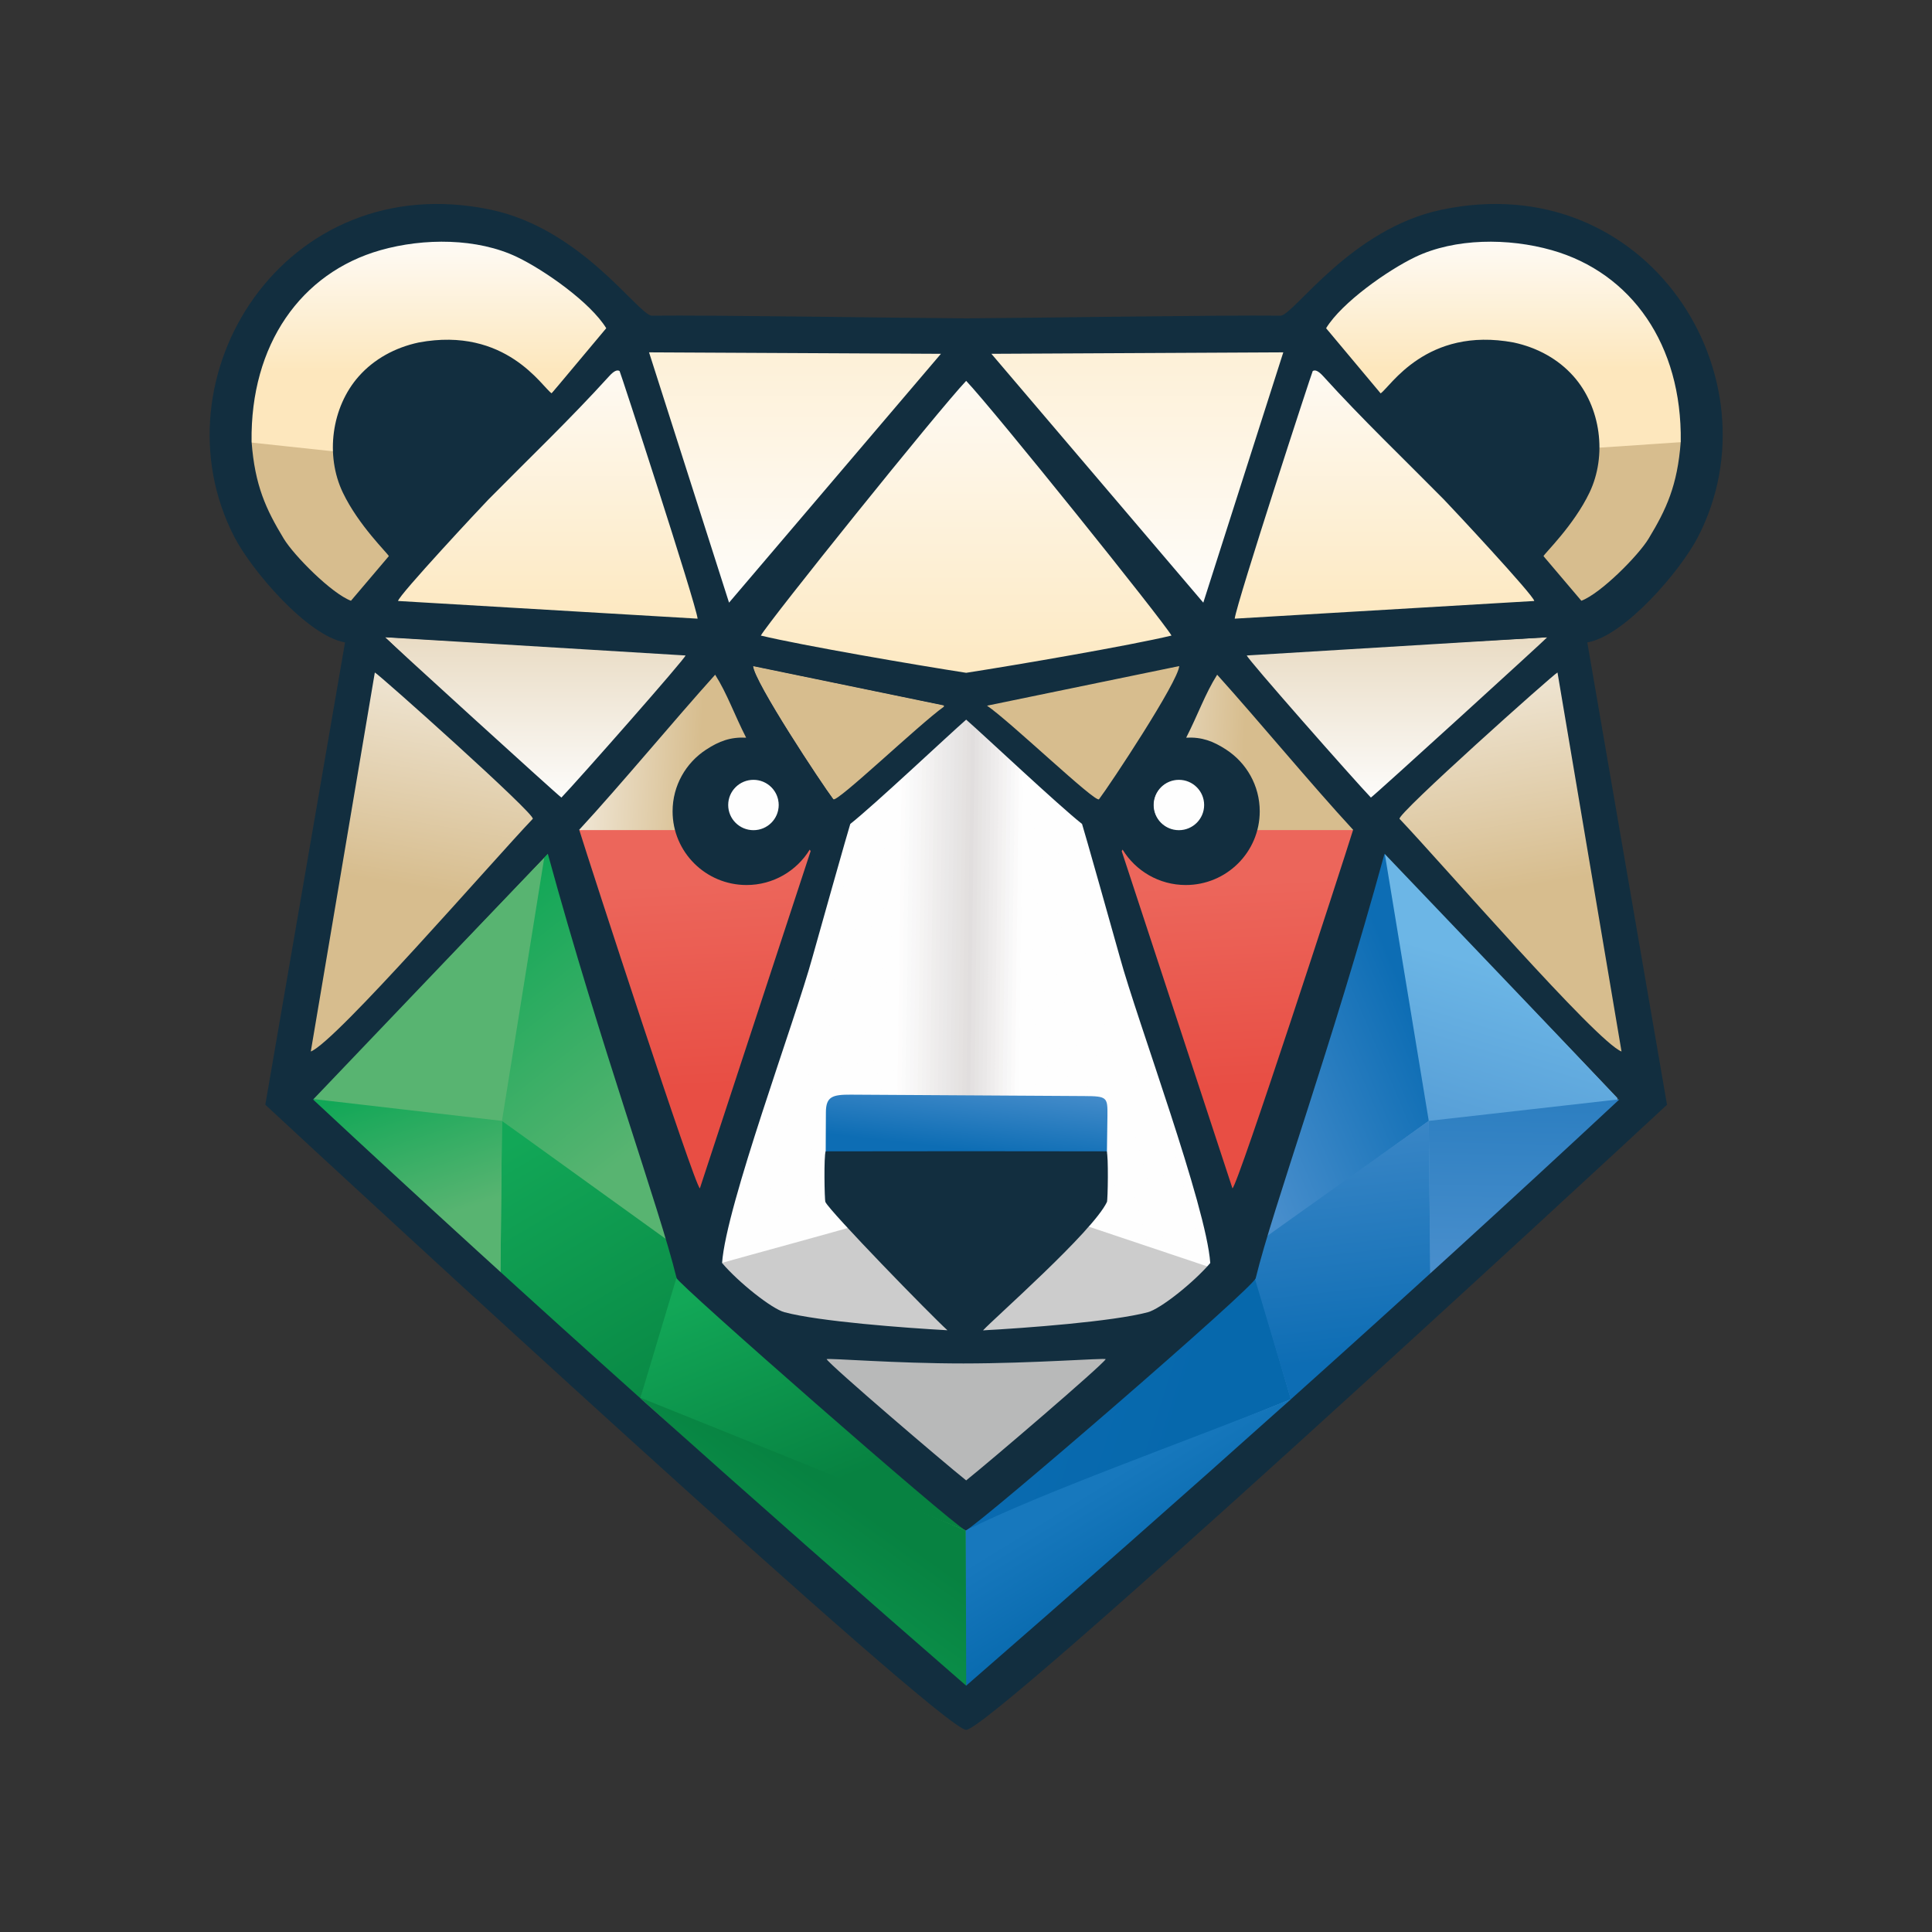 <?xml version="1.0" encoding="UTF-8"?> <svg xmlns="http://www.w3.org/2000/svg" width="1023" height="1023" viewBox="0 0 1023 1023" fill="none"><rect x="0" y="0" width="1023" height="1023" fill="#333333" stroke="none"/><path d="M398.865 439.962C406.44 439.962 412.581 433.843 412.581 426.295C412.581 418.746 406.44 412.627 398.865 412.627C391.289 412.627 385.148 418.746 385.148 426.295C385.148 433.843 391.289 439.962 398.865 439.962Z" fill="#FEFEFE"></path><path d="M624.411 439.962C631.987 439.962 638.128 433.843 638.128 426.295C638.128 418.746 631.987 412.627 624.411 412.627C616.836 412.627 610.695 418.746 610.695 426.295C610.695 433.843 616.836 439.962 624.411 439.962Z" fill="#FEFEFE"></path><path fill-rule="evenodd" clip-rule="evenodd" d="M889.943 228.5C892.546 258.691 878.289 301.118 837.089 319.932L816.375 293.817C819.637 290.549 847.856 262.675 845.059 237.158L889.943 228.5Z" fill="#D7BD8E"></path><path fill-rule="evenodd" clip-rule="evenodd" d="M861.426 556.777C853.726 553.854 775.781 467.206 761.143 453.269C739.981 433.108 740.776 437.403 749.438 425.478C758.092 413.562 823.581 350.637 825.854 349.896L861.426 556.777Z" fill="url(#paint0_linear_2837_4359)"></path><path fill-rule="evenodd" clip-rule="evenodd" d="M525.451 373.66L627.213 352.69C626.689 360.935 590.898 415.085 584.745 423.195C582.007 426.816 529.77 378.468 525.451 373.66Z" fill="#B8B9B9"></path><path fill-rule="evenodd" clip-rule="evenodd" d="M702.212 421.747C724.793 436.139 715.97 444.965 710.35 469.235C706.699 485.051 656.643 629.394 652.028 632.922L650.304 633.453L593.613 450.674C593.698 450.674 605.394 460.022 612.747 462.094C671.737 478.642 676.858 396.154 626.548 391.539L643.957 354.982L702.212 421.747Z" fill="url(#paint1_linear_2837_4359)"></path><path fill-rule="evenodd" clip-rule="evenodd" d="M588.785 609.637L437.203 609.359L436.924 589.67C436.806 579.968 437.136 579.437 449.441 579.37L575.254 578.629C585.244 578.578 588.633 579.707 588.667 587.968L588.785 609.637Z" fill="#7C7C7C"></path><path fill-rule="evenodd" clip-rule="evenodd" d="M656.6 327.588C657.766 317.937 689.483 181.275 699.878 192.745C720.694 215.701 745.532 242.389 767.302 264.428C770.658 267.83 815.153 315.478 815.204 318.224L656.6 327.588Z" fill="#E9E9E9"></path><path fill-rule="evenodd" clip-rule="evenodd" d="M663.003 347.075L822.09 337.424C821.98 337.601 801.841 354.78 800.091 356.355C792.502 363.227 786.535 369.055 779.58 375.514C749.544 403.397 740.222 443.071 718.469 419.28C713.483 413.831 705.894 393.578 700.045 388.677C692.574 382.411 686.971 374.705 680.574 368.524C677.311 365.366 661.592 352.052 663.003 347.075Z" fill="url(#paint2_linear_2837_4359)"></path><path fill-rule="evenodd" clip-rule="evenodd" d="M819.735 337.424L657.775 346.3L726.56 426.337L819.735 337.424Z" fill="url(#paint3_linear_2837_4359)"></path><path fill-rule="evenodd" clip-rule="evenodd" d="M827.466 343.495L868.277 571.286L732.068 431.549L827.466 343.495Z" fill="url(#paint4_linear_2837_4359)"></path><path fill-rule="evenodd" clip-rule="evenodd" d="M818.26 320.858L643.59 334.4L695.252 182.233L818.26 320.858Z" fill="url(#paint5_linear_2837_4359)"></path><path fill-rule="evenodd" clip-rule="evenodd" d="M690.594 180.953L521.096 183.522L636.802 331.174L690.594 180.953Z" fill="url(#paint6_linear_2837_4359)"></path><path fill-rule="evenodd" clip-rule="evenodd" d="M633.621 338.653L509.025 368.961L381.969 334.821L509.346 186.469L633.621 338.653Z" fill="url(#paint7_linear_2837_4359)"></path><path fill-rule="evenodd" clip-rule="evenodd" d="M500.522 373.66L398.752 352.69C399.276 360.935 435.067 415.085 441.219 423.195C443.958 426.816 496.195 378.468 500.522 373.66Z" fill="#B8B9B9"></path><mask id="mask0_2837_4359" style="mask-type:luminance" maskUnits="userSpaceOnUse" x="368" y="368" width="284" height="347"><path d="M441.147 433.781L516.954 368.961L585.055 435.482L651.802 672.158L633.7 699.056L513.515 714.981L404.587 701.852L368.398 672.528L441.147 433.781Z" fill="white"></path></mask><g mask="url(#mask0_2837_4359)"><path fill-rule="evenodd" clip-rule="evenodd" d="M372.322 367.118L374.055 367.143L369.618 713.154L367.877 713.129L372.322 367.118Z" fill="#FEFEFE"></path><path fill-rule="evenodd" clip-rule="evenodd" d="M372.986 367.126L376.206 367.169L371.76 713.179L368.549 713.137L372.986 367.126Z" fill="#FEFEFE"></path><path fill-rule="evenodd" clip-rule="evenodd" d="M375.131 367.16L378.342 367.194L373.897 713.205L370.686 713.162L375.131 367.16Z" fill="#FEFEFE"></path><path fill-rule="evenodd" clip-rule="evenodd" d="M377.269 367.186L380.48 367.228L376.043 713.23L372.832 713.188L377.269 367.186Z" fill="#FEFEFE"></path><path fill-rule="evenodd" clip-rule="evenodd" d="M379.412 367.211L382.624 367.253L378.178 713.264L374.967 713.222L379.412 367.211Z" fill="#FEFEFE"></path><path fill-rule="evenodd" clip-rule="evenodd" d="M381.555 367.236L384.766 367.278L380.329 713.289L377.109 713.247L381.555 367.236Z" fill="#FEFEFE"></path><path fill-rule="evenodd" clip-rule="evenodd" d="M383.695 367.269L386.907 367.303L382.461 713.314L379.25 713.271L383.695 367.269Z" fill="#FEFEFE"></path><path fill-rule="evenodd" clip-rule="evenodd" d="M385.838 367.294L389.049 367.337L384.612 713.339L381.393 713.297L385.838 367.294Z" fill="#FEFEFE"></path><path fill-rule="evenodd" clip-rule="evenodd" d="M387.976 367.321L391.196 367.363L386.751 713.374L383.539 713.332L387.976 367.321Z" fill="#FEFEFE"></path><path fill-rule="evenodd" clip-rule="evenodd" d="M390.125 367.346L393.337 367.388L388.891 713.399L385.68 713.357L390.125 367.346Z" fill="#FEFEFE"></path><path fill-rule="evenodd" clip-rule="evenodd" d="M392.265 367.379L395.476 367.413L391.04 713.423L387.828 713.381L392.265 367.379Z" fill="#FEFEFE"></path><path fill-rule="evenodd" clip-rule="evenodd" d="M394.404 367.404L397.616 367.446L393.17 713.449L389.959 713.407L394.404 367.404Z" fill="#FEFEFE"></path><path fill-rule="evenodd" clip-rule="evenodd" d="M396.545 367.43L399.756 367.472L395.32 713.483L392.1 713.441L396.545 367.43Z" fill="#FEFEFE"></path><path fill-rule="evenodd" clip-rule="evenodd" d="M398.683 367.455L401.903 367.497L397.458 713.508L394.246 713.466L398.683 367.455Z" fill="#FEFEFE"></path><path fill-rule="evenodd" clip-rule="evenodd" d="M400.828 367.48L404.04 367.522L399.594 713.533L396.383 713.491L400.828 367.48Z" fill="#FEFEFE"></path><path fill-rule="evenodd" clip-rule="evenodd" d="M402.968 367.513L406.188 367.555L401.743 713.558L398.531 713.516L402.968 367.513Z" fill="#FEFEFE"></path><path fill-rule="evenodd" clip-rule="evenodd" d="M405.117 367.539L408.329 367.581L403.883 713.591L400.672 713.549L405.117 367.539Z" fill="#FEFEFE"></path><path fill-rule="evenodd" clip-rule="evenodd" d="M407.255 367.565L410.467 367.607L406.03 713.618L402.818 713.576L407.255 367.565Z" fill="#FEFEFE"></path><path fill-rule="evenodd" clip-rule="evenodd" d="M409.4 367.59L412.612 367.632L408.167 713.643L404.955 713.601L409.4 367.59Z" fill="#FEFEFE"></path><path fill-rule="evenodd" clip-rule="evenodd" d="M411.537 367.623L414.749 367.665L410.312 713.667L407.092 713.625L411.537 367.623Z" fill="#FEFEFE"></path><path fill-rule="evenodd" clip-rule="evenodd" d="M413.675 367.649L416.895 367.692L412.45 713.694L409.238 713.66L413.675 367.649Z" fill="#FEFEFE"></path><path fill-rule="evenodd" clip-rule="evenodd" d="M415.824 367.673L419.036 367.715L414.59 713.726L411.379 713.684L415.824 367.673Z" fill="#FEFEFE"></path><path fill-rule="evenodd" clip-rule="evenodd" d="M417.962 367.699L421.174 367.741L416.737 713.752L413.525 713.71L417.962 367.699Z" fill="#FEFEFE"></path><path fill-rule="evenodd" clip-rule="evenodd" d="M420.107 367.732L423.319 367.775L418.874 713.777L415.662 713.735L420.107 367.732Z" fill="#FEFEFE"></path><path fill-rule="evenodd" clip-rule="evenodd" d="M422.244 367.757L425.456 367.799L421.019 713.802L417.799 713.768L422.244 367.757Z" fill="#FEFEFE"></path><path fill-rule="evenodd" clip-rule="evenodd" d="M424.391 367.784L427.602 367.826L423.157 713.837L419.945 713.794L424.391 367.784Z" fill="#FEFEFE"></path><path fill-rule="evenodd" clip-rule="evenodd" d="M426.531 367.809L429.743 367.851L425.306 713.862L422.086 713.82L426.531 367.809Z" fill="#FEFEFE"></path><path fill-rule="evenodd" clip-rule="evenodd" d="M428.665 367.842L431.885 367.876L427.44 713.887L424.229 713.845L428.665 367.842Z" fill="#FEFEFE"></path><path fill-rule="evenodd" clip-rule="evenodd" d="M430.814 367.867L434.026 367.909L429.581 713.912L426.369 713.878L430.814 367.867Z" fill="#FEFEFE"></path><path fill-rule="evenodd" clip-rule="evenodd" d="M432.953 367.894L436.164 367.936L431.727 713.946L428.516 713.904L432.953 367.894Z" fill="#FEFEFE"></path><path fill-rule="evenodd" clip-rule="evenodd" d="M435.104 367.918L438.315 367.961L433.87 713.971L430.658 713.929L435.104 367.918Z" fill="#FEFEFE"></path><path fill-rule="evenodd" clip-rule="evenodd" d="M437.234 367.952L440.446 367.985L436.009 713.996L432.789 713.954L437.234 367.952Z" fill="#FEFEFE"></path><path fill-rule="evenodd" clip-rule="evenodd" d="M439.381 367.977L442.592 368.019L438.147 714.021L434.936 713.987L439.381 367.977Z" fill="#FEFEFE"></path><path fill-rule="evenodd" clip-rule="evenodd" d="M441.523 368.001L444.735 368.044L440.298 714.054L437.078 714.012L441.523 368.001Z" fill="#FEFEFE"></path><path fill-rule="evenodd" clip-rule="evenodd" d="M443.662 368.028L446.881 368.07L442.436 714.081L439.225 714.039L443.662 368.028Z" fill="#FEFEFE"></path><path fill-rule="evenodd" clip-rule="evenodd" d="M445.805 368.061L449.016 368.095L444.571 714.105L441.359 714.063L445.805 368.061Z" fill="#FEFEFE"></path><path fill-rule="evenodd" clip-rule="evenodd" d="M447.945 368.086L451.156 368.129L446.719 714.131L443.508 714.089L447.945 368.086Z" fill="#FEFEFE"></path><path fill-rule="evenodd" clip-rule="evenodd" d="M450.094 368.111L453.305 368.153L448.86 714.164L445.648 714.122L450.094 368.111Z" fill="#FEFEFE"></path><path fill-rule="evenodd" clip-rule="evenodd" d="M452.23 368.138L455.442 368.18L451.005 714.191L447.785 714.148L452.23 368.138Z" fill="#FEFEFE"></path><path fill-rule="evenodd" clip-rule="evenodd" d="M454.371 368.171L457.583 368.205L453.137 714.215L449.926 714.173L454.371 368.171Z" fill="#FEFEFE"></path><path fill-rule="evenodd" clip-rule="evenodd" d="M456.514 368.196L459.725 368.238L455.28 714.24L452.068 714.198L456.514 368.196Z" fill="#FEFEFE"></path><path fill-rule="evenodd" clip-rule="evenodd" d="M458.652 368.222L461.872 368.264L457.426 714.275L454.215 714.233L458.652 368.222Z" fill="#FEFEFE"></path><path fill-rule="evenodd" clip-rule="evenodd" d="M460.801 368.246L464.012 368.288L459.567 714.299L456.355 714.256L460.801 368.246Z" fill="#FEFEFE"></path><path fill-rule="evenodd" clip-rule="evenodd" d="M462.941 368.281L466.152 368.314L461.715 714.325L458.504 714.283L462.941 368.281Z" fill="#FEFEFE"></path><path fill-rule="evenodd" clip-rule="evenodd" d="M465.086 368.305L468.297 368.347L463.852 714.35L460.641 714.308L465.086 368.305Z" fill="#FEFEFE"></path><path fill-rule="evenodd" clip-rule="evenodd" d="M467.221 368.331L470.432 368.373L465.995 714.383L462.775 714.341L467.221 368.331Z" fill="#FEFEFE"></path><path fill-rule="evenodd" clip-rule="evenodd" d="M469.365 368.357L472.585 368.399L468.139 714.41L464.928 714.368L469.365 368.357Z" fill="#FEFEFE"></path><path fill-rule="evenodd" clip-rule="evenodd" d="M471.508 368.38L474.719 368.422L470.274 714.433L467.062 714.391L471.508 368.38Z" fill="#FEFEFE"></path><path fill-rule="evenodd" clip-rule="evenodd" d="M473.644 368.415L476.864 368.457L472.419 714.459L469.207 714.417L473.644 368.415Z" fill="#FEFEFE"></path><path fill-rule="evenodd" clip-rule="evenodd" d="M475.793 368.44L479.004 368.482L474.559 714.493L471.348 714.451L475.793 368.44Z" fill="#FEFEFE"></path><path fill-rule="evenodd" clip-rule="evenodd" d="M477.931 368.466L481.143 368.508L476.706 714.519L473.494 714.477L477.931 368.466Z" fill="#FDFCFC"></path><path fill-rule="evenodd" clip-rule="evenodd" d="M480.08 368.491L483.292 368.533L478.846 714.544L475.635 714.502L480.08 368.491Z" fill="#FBFBFB"></path><path fill-rule="evenodd" clip-rule="evenodd" d="M482.211 368.525L485.422 368.567L480.986 714.569L477.766 714.527L482.211 368.525Z" fill="#F9F9F9"></path><path fill-rule="evenodd" clip-rule="evenodd" d="M484.357 368.549L487.577 368.591L483.131 714.594L479.92 714.56L484.357 368.549Z" fill="#F8F7F8"></path><path fill-rule="evenodd" clip-rule="evenodd" d="M486.5 368.575L489.712 368.617L485.266 714.628L482.055 714.585L486.5 368.575Z" fill="#F7F6F6"></path><path fill-rule="evenodd" clip-rule="evenodd" d="M488.638 368.601L491.858 368.643L487.413 714.654L484.201 714.612L488.638 368.601Z" fill="#F5F4F3"></path><path fill-rule="evenodd" clip-rule="evenodd" d="M490.783 368.634L493.995 368.676L489.549 714.679L486.338 714.637L490.783 368.634Z" fill="#F3F2F2"></path><path fill-rule="evenodd" clip-rule="evenodd" d="M492.926 368.659L496.137 368.701L491.7 714.704L488.48 714.67L492.926 368.659Z" fill="#F2F0F0"></path><path fill-rule="evenodd" clip-rule="evenodd" d="M495.072 368.684L498.284 368.726L493.838 714.737L490.627 714.695L495.072 368.684Z" fill="#EFEEED"></path><path fill-rule="evenodd" clip-rule="evenodd" d="M497.207 368.709L500.419 368.751L495.982 714.762L492.762 714.72L497.207 368.709Z" fill="#EEECEC"></path><path fill-rule="evenodd" clip-rule="evenodd" d="M499.353 368.744L502.573 368.777L498.128 714.788L494.916 714.746L499.353 368.744Z" fill="#ECEAEA"></path><path fill-rule="evenodd" clip-rule="evenodd" d="M501.492 368.769L504.704 368.811L500.258 714.813L497.047 714.779L501.492 368.769Z" fill="#EAE9E9"></path><path fill-rule="evenodd" clip-rule="evenodd" d="M503.628 368.793L506.84 368.836L502.403 714.846L499.191 714.804L503.628 368.793Z" fill="#E9E7E7"></path><path fill-rule="evenodd" clip-rule="evenodd" d="M505.779 368.819L508.991 368.861L504.545 714.872L501.334 714.83L505.779 368.819Z" fill="#E7E5E5"></path><path fill-rule="evenodd" clip-rule="evenodd" d="M507.914 368.852L511.126 368.885L506.689 714.896L503.469 714.854L507.914 368.852Z" fill="#E6E4E3"></path><path fill-rule="evenodd" clip-rule="evenodd" d="M510.063 368.878L513.274 368.921L508.829 714.923L505.617 714.889L510.063 368.878Z" fill="#E5E2E1"></path><path fill-rule="evenodd" clip-rule="evenodd" d="M512.199 368.903L515.411 368.945L510.974 714.956L507.754 714.914L512.199 368.903Z" fill="#E3E0DF"></path><path fill-rule="evenodd" clip-rule="evenodd" d="M514.341 368.928L517.561 368.97L513.116 714.981L509.904 714.939L514.341 368.928Z" fill="#E1DEDE"></path><path fill-rule="evenodd" clip-rule="evenodd" d="M516.48 368.963L519.692 368.997L515.247 715.007L512.035 714.965L516.48 368.963Z" fill="#E4E1E1"></path><path fill-rule="evenodd" clip-rule="evenodd" d="M518.62 368.988L521.832 369.03L517.395 715.032L514.184 714.999L518.62 368.988Z" fill="#E6E4E3"></path><path fill-rule="evenodd" clip-rule="evenodd" d="M520.77 369.013L523.981 369.055L519.536 715.066L516.324 715.023L520.77 369.013Z" fill="#E8E6E6"></path><path fill-rule="evenodd" clip-rule="evenodd" d="M522.91 369.038L526.122 369.08L521.685 715.09L518.465 715.048L522.91 369.038Z" fill="#EAE8E8"></path><path fill-rule="evenodd" clip-rule="evenodd" d="M525.05 369.073L528.27 369.106L523.825 715.117L520.613 715.075L525.05 369.073Z" fill="#EDEBEB"></path><path fill-rule="evenodd" clip-rule="evenodd" d="M527.19 369.097L530.401 369.139L525.956 715.142L522.744 715.1L527.19 369.097Z" fill="#EFEDED"></path><path fill-rule="evenodd" clip-rule="evenodd" d="M529.333 369.122L532.553 369.164L528.108 715.175L524.896 715.133L529.333 369.122Z" fill="#F2F0F0"></path><path fill-rule="evenodd" clip-rule="evenodd" d="M531.477 369.147L534.688 369.19L530.243 715.2L527.031 715.158L531.477 369.147Z" fill="#F4F3F2"></path><path fill-rule="evenodd" clip-rule="evenodd" d="M533.617 369.172L536.828 369.214L532.391 715.225L529.18 715.183L533.617 369.172Z" fill="#F6F5F6"></path><path fill-rule="evenodd" clip-rule="evenodd" d="M535.762 369.207L538.973 369.249L534.528 715.251L531.316 715.209L535.762 369.207Z" fill="#F8F8F8"></path><path fill-rule="evenodd" clip-rule="evenodd" d="M537.902 369.232L541.114 369.274L536.677 715.285L533.457 715.243L537.902 369.232Z" fill="#FBFAFA"></path><path fill-rule="evenodd" clip-rule="evenodd" d="M540.04 369.257L543.26 369.299L538.815 715.31L535.604 715.268L540.04 369.257Z" fill="#FDFDFD"></path><path fill-rule="evenodd" clip-rule="evenodd" d="M542.189 369.282L545.401 369.324L540.956 715.335L537.744 715.293L542.189 369.282Z" fill="#FEFEFE"></path><path fill-rule="evenodd" clip-rule="evenodd" d="M544.329 369.317L547.549 369.359L543.104 715.361L539.893 715.319L544.329 369.317Z" fill="#FEFEFE"></path><path fill-rule="evenodd" clip-rule="evenodd" d="M546.469 369.341L549.68 369.383L545.235 715.394L542.023 715.352L546.469 369.341Z" fill="#FEFEFE"></path><path fill-rule="evenodd" clip-rule="evenodd" d="M548.607 369.366L551.818 369.408L547.381 715.419L544.17 715.377L548.607 369.366Z" fill="#FEFEFE"></path><path fill-rule="evenodd" clip-rule="evenodd" d="M550.756 369.393L553.967 369.435L549.522 715.446L546.311 715.404L550.756 369.393Z" fill="#FEFEFE"></path><path fill-rule="evenodd" clip-rule="evenodd" d="M552.893 369.425L556.104 369.467L551.667 715.469L548.447 715.427L552.893 369.425Z" fill="#FEFEFE"></path><path fill-rule="evenodd" clip-rule="evenodd" d="M555.033 369.451L558.253 369.493L553.807 715.496L550.596 715.462L555.033 369.451Z" fill="#FEFEFE"></path><path fill-rule="evenodd" clip-rule="evenodd" d="M557.182 369.476L560.393 369.518L555.948 715.529L552.736 715.487L557.182 369.476Z" fill="#FEFEFE"></path><path fill-rule="evenodd" clip-rule="evenodd" d="M559.32 369.501L562.531 369.543L558.094 715.554L554.883 715.512L559.32 369.501Z" fill="#FEFEFE"></path><path fill-rule="evenodd" clip-rule="evenodd" d="M561.459 369.536L564.67 369.569L560.225 715.58L557.014 715.538L561.459 369.536Z" fill="#FEFEFE"></path><path fill-rule="evenodd" clip-rule="evenodd" d="M563.597 369.561L566.809 369.603L562.372 715.605L559.16 715.572L563.597 369.561Z" fill="#FEFEFE"></path><path fill-rule="evenodd" clip-rule="evenodd" d="M565.748 369.585L568.96 369.628L564.514 715.638L561.303 715.596L565.748 369.585Z" fill="#FEFEFE"></path><path fill-rule="evenodd" clip-rule="evenodd" d="M567.889 369.61L571.1 369.652L566.663 715.663L563.443 715.621L567.889 369.61Z" fill="#FEFEFE"></path><path fill-rule="evenodd" clip-rule="evenodd" d="M570.027 369.644L573.247 369.677L568.801 715.688L565.59 715.646L570.027 369.644Z" fill="#FEFEFE"></path><path fill-rule="evenodd" clip-rule="evenodd" d="M572.172 369.67L575.383 369.712L570.938 715.714L567.727 715.681L572.172 369.67Z" fill="#FEFEFE"></path><path fill-rule="evenodd" clip-rule="evenodd" d="M574.31 369.695L577.521 369.737L573.085 715.748L569.873 715.706L574.31 369.695Z" fill="#FEFEFE"></path><path fill-rule="evenodd" clip-rule="evenodd" d="M576.455 369.72L579.667 369.762L575.221 715.773L572.01 715.731L576.455 369.72Z" fill="#FEFEFE"></path><path fill-rule="evenodd" clip-rule="evenodd" d="M578.59 369.753L581.801 369.787L577.364 715.798L574.145 715.756L578.59 369.753Z" fill="#FEFEFE"></path><path fill-rule="evenodd" clip-rule="evenodd" d="M580.738 369.78L583.95 369.822L579.504 715.824L576.293 715.791L580.738 369.78Z" fill="#FEFEFE"></path><path fill-rule="evenodd" clip-rule="evenodd" d="M582.879 369.805L586.09 369.847L581.645 715.858L578.434 715.816L582.879 369.805Z" fill="#FEFEFE"></path><path fill-rule="evenodd" clip-rule="evenodd" d="M585.017 369.83L588.237 369.872L583.792 715.882L580.58 715.84L585.017 369.83Z" fill="#FEFEFE"></path><path fill-rule="evenodd" clip-rule="evenodd" d="M587.168 369.865L590.379 369.898L585.934 715.909L582.723 715.867L587.168 369.865Z" fill="#FEFEFE"></path><path fill-rule="evenodd" clip-rule="evenodd" d="M589.302 369.888L592.514 369.93L588.077 715.932L584.865 715.898L589.302 369.888Z" fill="#FEFEFE"></path><path fill-rule="evenodd" clip-rule="evenodd" d="M591.445 369.914L594.657 369.956L590.211 715.967L587 715.925L591.445 369.914Z" fill="#FEFEFE"></path><path fill-rule="evenodd" clip-rule="evenodd" d="M593.588 369.939L596.799 369.982L592.362 715.992L589.143 715.95L593.588 369.939Z" fill="#FEFEFE"></path><path fill-rule="evenodd" clip-rule="evenodd" d="M595.726 369.964L598.946 370.006L594.501 716.017L591.289 715.975L595.726 369.964Z" fill="#FEFEFE"></path><path fill-rule="evenodd" clip-rule="evenodd" d="M597.869 369.999L601.081 370.041L596.635 716.043L593.424 716.001L597.869 369.999Z" fill="#FEFEFE"></path><path fill-rule="evenodd" clip-rule="evenodd" d="M600.009 370.024L603.229 370.066L598.784 716.077L595.572 716.035L600.009 370.024Z" fill="#FEFEFE"></path><path fill-rule="evenodd" clip-rule="evenodd" d="M602.158 370.049L605.37 370.091L600.924 716.102L597.713 716.06L602.158 370.049Z" fill="#FEFEFE"></path><path fill-rule="evenodd" clip-rule="evenodd" d="M604.296 370.074L607.508 370.116L603.071 716.127L599.859 716.085L604.296 370.074Z" fill="#FEFEFE"></path><path fill-rule="evenodd" clip-rule="evenodd" d="M606.436 370.107L609.647 370.15L605.202 716.152L601.99 716.11L606.436 370.107Z" fill="#FEFEFE"></path><path fill-rule="evenodd" clip-rule="evenodd" d="M608.578 370.133L611.79 370.175L607.353 716.186L604.133 716.144L608.578 370.133Z" fill="#FEFEFE"></path><path fill-rule="evenodd" clip-rule="evenodd" d="M610.716 370.158L613.936 370.2L609.491 716.211L606.279 716.169L610.716 370.158Z" fill="#FEFEFE"></path><path fill-rule="evenodd" clip-rule="evenodd" d="M612.865 370.184L616.077 370.226L611.631 716.236L608.42 716.194L612.865 370.184Z" fill="#FEFEFE"></path><path fill-rule="evenodd" clip-rule="evenodd" d="M615.005 370.217L618.225 370.25L613.78 716.261L610.568 716.219L615.005 370.217Z" fill="#FEFEFE"></path><path fill-rule="evenodd" clip-rule="evenodd" d="M617.15 370.243L620.362 370.285L615.917 716.296L612.705 716.254L617.15 370.243Z" fill="#FEFEFE"></path><path fill-rule="evenodd" clip-rule="evenodd" d="M619.288 370.268L622.5 370.31L618.063 716.321L614.852 716.279L619.288 370.268Z" fill="#FEFEFE"></path><path fill-rule="evenodd" clip-rule="evenodd" d="M621.432 370.293L624.643 370.335L620.198 716.346L616.986 716.304L621.432 370.293Z" fill="#FEFEFE"></path><path fill-rule="evenodd" clip-rule="evenodd" d="M623.568 370.326L626.78 370.36L622.343 716.371L619.123 716.329L623.568 370.326Z" fill="#FEFEFE"></path><path fill-rule="evenodd" clip-rule="evenodd" d="M625.708 370.352L628.928 370.394L624.483 716.404L621.271 716.362L625.708 370.352Z" fill="#FEFEFE"></path><path fill-rule="evenodd" clip-rule="evenodd" d="M627.857 370.377L631.069 370.42L626.624 716.43L623.412 716.388L627.857 370.377Z" fill="#FEFEFE"></path><path fill-rule="evenodd" clip-rule="evenodd" d="M629.995 370.402L633.207 370.444L628.77 716.455L625.559 716.413L629.995 370.402Z" fill="#FEFEFE"></path><path fill-rule="evenodd" clip-rule="evenodd" d="M632.145 370.436L635.356 370.47L630.911 716.48L627.699 716.438L632.145 370.436Z" fill="#FEFEFE"></path><path fill-rule="evenodd" clip-rule="evenodd" d="M634.279 370.461L637.49 370.503L633.053 716.505L629.842 716.472L634.279 370.461Z" fill="#FEFEFE"></path><path fill-rule="evenodd" clip-rule="evenodd" d="M636.424 370.487L639.635 370.529L635.19 716.54L631.979 716.498L636.424 370.487Z" fill="#FEFEFE"></path><path fill-rule="evenodd" clip-rule="evenodd" d="M638.565 370.512L641.776 370.554L637.331 716.565L634.119 716.523L638.565 370.512Z" fill="#FEFEFE"></path><path fill-rule="evenodd" clip-rule="evenodd" d="M640.703 370.545L643.922 370.579L639.477 716.59L636.266 716.548L640.703 370.545Z" fill="#FEFEFE"></path><path fill-rule="evenodd" clip-rule="evenodd" d="M642.848 370.572L646.059 370.614L641.614 716.616L638.402 716.583L642.848 370.572Z" fill="#FEFEFE"></path><path fill-rule="evenodd" clip-rule="evenodd" d="M644.986 370.596L648.197 370.638L643.76 716.649L640.549 716.607L644.986 370.596Z" fill="#FEFEFE"></path><path fill-rule="evenodd" clip-rule="evenodd" d="M647.137 370.622L650.348 370.664L645.903 716.674L642.691 716.632L647.137 370.622Z" fill="#FEFEFE"></path><path fill-rule="evenodd" clip-rule="evenodd" d="M649.275 370.646L652.486 370.689L648.049 716.699L644.838 716.657L649.275 370.646Z" fill="#FEFEFE"></path><path fill-rule="evenodd" clip-rule="evenodd" d="M651.414 370.68L654.626 370.722L650.18 716.725L646.969 716.691L651.414 370.68Z" fill="#FEFEFE"></path><path fill-rule="evenodd" clip-rule="evenodd" d="M653.555 370.706L656.766 370.748L652.321 716.759L649.109 716.717L653.555 370.706Z" fill="#FEFEFE"></path><path fill-rule="evenodd" clip-rule="evenodd" d="M655.693 370.731H655.676L651.23 716.742H651.256L655.693 370.731Z" fill="#FEFEFE"></path></g><path fill-rule="evenodd" clip-rule="evenodd" d="M380.281 669.253C376.478 673.034 410.95 696.563 414.88 697.793C441.256 706.071 483.141 703.46 505.503 704.572C504.472 700.151 457.356 651.989 450.24 649.782C450.342 650.043 393.16 665.589 380.281 669.253Z" fill="#CCCCCC"></path><path fill-rule="evenodd" clip-rule="evenodd" d="M645.146 672.529L576.53 649.53L520.574 703.613L521.428 704.446C544.77 703.225 571.628 702.198 594.041 698.636C610.614 696 643.413 685.624 645.146 672.529Z" fill="#CCCCCC"></path><path fill-rule="evenodd" clip-rule="evenodd" d="M133.252 228.5C130.649 258.691 144.568 301.059 185.768 319.881L206.82 293.817C203.558 290.549 175.035 262.523 177.84 237.006L133.252 228.5Z" fill="#D7BD8E"></path><path fill-rule="evenodd" clip-rule="evenodd" d="M164.566 556.777C172.265 553.854 250.211 467.206 264.849 453.269C286.011 433.108 285.216 437.403 276.554 425.478C267.9 413.562 202.411 350.637 200.138 349.896L164.566 556.777Z" fill="url(#paint8_linear_2837_4359)"></path><path fill-rule="evenodd" clip-rule="evenodd" d="M433.428 719.672C435.532 723.36 512.988 790.235 513.875 790.024C519.487 788.694 593.68 721.6 594.407 718.922C581.975 713.373 443.028 712.472 433.428 719.672Z" fill="#B8B9B9"></path><path fill-rule="evenodd" clip-rule="evenodd" d="M500.541 373.66L398.779 352.69C399.303 360.935 435.094 415.085 441.238 423.195C443.985 426.816 496.222 378.468 500.541 373.66Z" fill="#D7BD8E"></path><path fill-rule="evenodd" clip-rule="evenodd" d="M320.636 421.748C298.063 436.14 306.886 444.966 312.498 469.236C316.157 485.052 366.214 629.395 370.82 632.923L372.544 633.454L429.235 450.675C429.15 450.675 417.454 460.023 410.101 462.095C351.111 478.643 347.317 396.905 397.636 392.29L378.967 355.151L320.636 421.748Z" fill="url(#paint9_linear_2837_4359)"></path><path fill-rule="evenodd" clip-rule="evenodd" d="M437.205 610.63L586.116 610.352L586.395 590.663C586.505 580.961 586.184 580.431 574.09 580.363L450.499 579.622C440.687 579.572 437.357 580.7 437.315 588.961L437.205 610.63Z" fill="url(#paint10_linear_2837_4359)"></path><path fill-rule="evenodd" clip-rule="evenodd" d="M369.394 327.588C368.228 317.937 336.51 181.275 326.115 192.745C305.3 215.701 280.462 242.389 258.691 264.428C255.336 267.83 210.84 315.478 210.781 318.224L369.394 327.588Z" fill="#E9E9E9"></path><path fill-rule="evenodd" clip-rule="evenodd" d="M130.526 234.059L179.222 239.28C178.664 208.736 195.761 188.112 222.146 183.202C268.374 174.604 284.795 207.565 292.122 208.29L323.105 173.93C284.601 122.164 238.651 120.328 200.984 131.032C158.728 143.024 129.825 182.806 130.526 234.059Z" fill="url(#paint11_linear_2837_4359)"></path><path fill-rule="evenodd" clip-rule="evenodd" d="M362.989 347.075L203.902 337.424C204.012 337.601 224.152 354.78 225.901 356.355C233.49 363.227 239.457 369.055 246.412 375.514C276.448 403.397 285.77 443.071 307.523 419.28C312.509 413.831 320.099 393.578 325.947 388.677C333.418 382.411 339.021 374.705 345.418 368.524C348.681 365.366 364.4 352.052 362.989 347.075Z" fill="url(#paint12_linear_2837_4359)"></path><path fill-rule="evenodd" clip-rule="evenodd" d="M511.03 897.735L511.63 897.188V804.577C456.866 758.975 418.793 718.78 368.415 672.529C343.662 627.483 300.501 459.4 290.072 452.048L165.991 581.275L165.797 582.21C271.277 692.278 401.147 799.474 511.03 897.735Z" fill="#58B471"></path><path fill-rule="evenodd" clip-rule="evenodd" d="M203.902 337.424L365.862 346.3L297.077 426.337L203.902 337.424Z" fill="url(#paint13_linear_2837_4359)"></path><path fill-rule="evenodd" clip-rule="evenodd" d="M198.526 343.495L157.715 571.286L293.924 431.549L198.526 343.495Z" fill="url(#paint14_linear_2837_4359)"></path><path fill-rule="evenodd" clip-rule="evenodd" d="M205.365 320.858L380.036 334.4L328.373 182.233L205.365 320.858Z" fill="url(#paint15_linear_2837_4359)"></path><path fill-rule="evenodd" clip-rule="evenodd" d="M335.395 180.953L504.893 183.522L389.187 331.174L335.395 180.953Z" fill="url(#paint16_linear_2837_4359)"></path><path fill-rule="evenodd" clip-rule="evenodd" d="M392.373 338.653L516.97 368.961L644.026 334.821L516.649 186.469L392.373 338.653Z" fill="url(#paint17_linear_2837_4359)"></path><path fill-rule="evenodd" clip-rule="evenodd" d="M519.387 372.911L629.126 350.308C628.551 359.193 589.955 417.578 583.329 426.32C580.371 430.227 524.043 378.099 519.387 372.911Z" fill="#D7BD8E"></path><path fill-rule="evenodd" clip-rule="evenodd" d="M690.621 180.953L521.123 183.522L636.829 331.174L690.621 180.953Z" fill="url(#paint18_linear_2837_4359)"></path><path fill-rule="evenodd" clip-rule="evenodd" d="M891.092 234.059L845.058 237.158C845.616 206.614 826.736 189.88 800.36 184.979C754.123 176.372 739.739 210.471 732.412 211.195L700.246 174.275C738.758 122.509 785.84 119.587 823.508 130.282C865.772 142.282 891.785 182.806 891.092 234.059Z" fill="url(#paint19_linear_2837_4359)"></path><path fill-rule="evenodd" clip-rule="evenodd" d="M716.747 439.542C717.558 447.079 713.46 455.786 710.349 469.235C706.699 485.051 656.642 629.394 652.027 632.922L650.303 633.453L591.711 447.213C591.795 447.222 605.394 460.022 612.746 462.094C639.528 469.606 655.45 456.511 660.158 439.542H716.747Z" fill="url(#paint20_linear_2837_4359)"></path><path fill-rule="evenodd" clip-rule="evenodd" d="M306.1 439.542C305.289 447.079 309.388 455.786 312.498 469.235C316.157 485.051 366.214 629.394 370.82 632.922L372.544 633.453L431.753 446.834C431.669 446.834 417.454 460.022 410.101 462.094C383.319 469.606 367.397 456.511 362.698 439.542H306.1Z" fill="url(#paint21_linear_2837_4359)"></path><path fill-rule="evenodd" clip-rule="evenodd" d="M511.36 810.438C456.596 764.844 412.21 705.052 361.833 658.802L361.706 658.558L338.955 740.279L511.36 810.438Z" fill="url(#paint22_linear_2837_4359)"></path><path fill-rule="evenodd" clip-rule="evenodd" d="M373.652 682.357C348.899 637.311 300.498 459.4 290.069 452.048L288.21 453.985L265.789 593.52C283.334 606.127 393.132 700.244 373.652 682.357Z" fill="url(#paint23_linear_2837_4359)"></path><path fill-rule="evenodd" clip-rule="evenodd" d="M362.265 663.02L265.785 593.519L264.957 679.257C314.777 725.558 291.688 705.043 337.604 745.155L362.265 663.02Z" fill="url(#paint24_linear_2837_4359)"></path><path fill-rule="evenodd" clip-rule="evenodd" d="M155.867 580.786L265.793 593.519L264.956 679.258C215.584 640.705 166.82 602.143 155.867 580.786Z" fill="url(#paint25_linear_2837_4359)"></path><path fill-rule="evenodd" clip-rule="evenodd" d="M511.302 897.734L510.693 897.186V804.576C565.457 758.974 603.539 718.779 653.917 672.528C678.662 627.482 721.991 457.479 732.42 450.127L856.341 581.274L856.535 582.208C751.047 692.276 621.185 799.473 511.302 897.734Z" fill="url(#paint26_linear_2837_4359)"></path><path fill-rule="evenodd" clip-rule="evenodd" d="M511.314 810.294C511.365 802.951 642.757 675.08 659.549 659.669L659.676 659.416L683.542 740.893L511.314 810.294Z" fill="url(#paint27_linear_2837_4359)"></path><path fill-rule="evenodd" clip-rule="evenodd" d="M649.588 671.544C674.342 626.498 721.838 459.4 732.258 452.048L733.128 451.349L756.538 593.52C709.44 627.39 648.895 672.184 649.588 671.544Z" fill="url(#paint28_linear_2837_4359)"></path><path fill-rule="evenodd" clip-rule="evenodd" d="M660.057 662.238L756.536 593.502L757.373 679.257C707.544 725.558 730.641 705.044 684.726 745.155L660.057 662.238Z" fill="url(#paint29_linear_2837_4359)"></path><path fill-rule="evenodd" clip-rule="evenodd" d="M867.001 581.005L756.535 593.52L757.372 679.258C806.744 640.705 856.04 602.362 867.001 581.005Z" fill="url(#paint30_linear_2837_4359)"></path><path fill-rule="evenodd" clip-rule="evenodd" d="M511.302 897.734L510.693 897.187L511.361 810.438C549.637 790.993 628.394 763.101 683.538 740.894C663.712 759.783 529.641 881.329 511.302 897.734Z" fill="url(#paint31_linear_2837_4359)"></path><path fill-rule="evenodd" clip-rule="evenodd" d="M511.026 897.734L511.626 897.187L511.364 810.438C464.62 790.529 393.596 762.031 338.451 739.833C358.81 757.602 492.678 881.329 511.026 897.734Z" fill="url(#paint32_linear_2837_4359)"></path><path fill-rule="evenodd" clip-rule="evenodd" d="M437.692 719.671C438.529 719.039 474.108 721.97 510.145 721.953C547.119 721.936 584.583 718.997 585.487 719.671C583.586 722.997 524.081 773.913 511.59 783.876C499.099 773.913 439.585 722.997 437.692 719.671ZM520.548 704.419C525.822 698.533 578.684 652.173 586.13 636.45C586.603 635.448 586.992 611.683 585.978 609.636C536.284 609.544 486.878 609.544 437.202 609.636C436.179 611.683 436.568 635.448 437.05 636.45C439.501 641.621 493.081 696.663 501.668 704.369C479.019 703.131 433.703 699.729 415.355 694.819C408.721 693.042 391.202 679.18 382.345 668.78C384.415 638.53 420.882 540.884 430.187 506.887C431.717 501.286 450.031 436.416 450.225 436.282C462.978 426.218 502.006 389.416 511.59 381.054C521.173 389.416 560.201 426.218 572.946 436.282C573.149 436.416 591.454 501.286 592.984 506.887C602.288 540.884 638.764 638.53 640.835 668.78C631.978 679.18 614.458 693.042 607.816 694.819C589.206 699.796 542.851 703.224 520.548 704.419ZM511.59 356.253C484.605 352.059 425.243 341.886 402.864 336.538C407.445 328.513 496.665 217.434 511.59 201.669C526.515 217.434 615.734 328.513 620.315 336.538C597.928 341.886 538.575 352.059 511.59 356.253ZM511.59 168.565C476.458 168.388 378.111 166.779 344.872 167.15C337.207 165.617 307.585 121.127 259.979 111.072C150.62 87.972 80.525 200.019 124.117 284.368C133.295 302.128 162.874 336.774 182.693 340.159L140.487 584.962C178.695 620.508 498.837 916.403 511.624 915.965C525.331 915.469 843.791 621.148 882.684 584.962L840.478 340.159C860.305 336.774 889.884 302.128 899.062 284.368C942.654 200.019 872.551 87.972 763.2 111.072C715.594 121.127 685.964 165.617 678.307 167.15C645.069 166.779 546.722 168.388 511.59 168.565ZM511.59 892.571C399.704 795.261 280.71 689.303 165.79 582.208L290.066 452.046C318.284 555.116 349.123 639.313 358.25 676.73C357.955 678.995 502.953 806.116 511.362 810.437C520.058 805.864 665.402 680.452 664.921 676.73C674.056 639.313 704.895 555.116 733.105 452.046L857.389 582.208C742.334 689.429 624.076 794.731 511.59 892.571ZM499.8 374.182V373.508L398.774 352.691C399.298 360.935 435.089 415.085 441.233 423.195C442.923 425.418 486.397 383.766 499.8 374.182ZM628.09 390.595C634.243 378.603 638.122 367.335 644.494 357.263C666.636 381.862 694.339 415.405 716.482 439.381C710.49 458.699 655.531 627.49 652.59 629.241L593.947 450.674L594.42 449.874C601.291 461.116 613.706 468.62 627.887 468.62C649.506 468.62 667.033 451.154 667.033 429.612C667.033 415.944 659.985 403.926 649.311 396.954C642.364 392.414 636.381 390.191 628.09 390.595ZM624.219 412.921C631.606 412.921 637.598 418.891 637.598 426.252C637.598 433.612 631.606 439.583 624.219 439.583C616.833 439.583 610.841 433.612 610.841 426.252C610.841 418.891 616.833 412.921 624.219 412.921ZM858.606 556.775L824.7 356.084C822.95 356.649 739.114 431.523 741.075 433.587C762.347 455.895 845.397 551.764 858.606 556.775ZM624.405 352.691L522.635 373.66C535.101 382.149 580.222 425.46 581.938 423.195C588.082 415.085 623.873 360.935 624.405 352.691ZM819.274 337.423L660.188 347.073C659.858 348.227 717.166 413.215 725.896 422.31C727.773 421.182 818.792 338.231 819.274 337.423ZM653.782 327.586L812.395 318.222C812.336 315.476 767.84 267.828 764.485 264.426C742.723 242.387 721.434 222.125 700.619 199.177C698.016 196.296 696.3 195.699 695.092 196.473C694.77 196.684 654.813 319.123 653.782 327.586ZM637.15 319.106L679.507 186.57L524.951 187.344L637.15 319.106ZM841.645 260.821C833.286 278.304 817.761 293.084 817.288 294.482L837.334 318.104C847.527 314.297 867.472 294.246 872.931 285.227C882.287 269.765 888.228 257.166 889.96 233.848C890.662 182.595 863.931 144.463 821.666 132.462C798.695 125.944 770.409 126.028 749.391 136.092C734.88 143.048 710.49 160.169 702.174 173.794L731.052 208.289C736.055 205.029 755.205 172.742 801.434 181.34C814.068 184.035 825.139 190.182 833.151 199.21C847.687 215.573 851.025 241.191 841.645 260.821ZM395.081 390.595C388.928 378.603 385.058 367.335 378.685 357.263C356.535 381.862 328.832 415.405 306.698 439.381C312.69 458.699 367.648 627.49 370.581 629.241L429.232 450.674L428.751 449.874C421.88 461.116 409.465 468.62 395.292 468.62C373.665 468.62 356.138 451.154 356.138 429.612C356.138 415.944 363.186 403.926 373.86 396.954C380.807 392.414 386.79 390.191 395.081 390.595ZM398.96 412.921C391.565 412.921 385.582 418.891 385.582 426.252C385.582 433.612 391.565 439.583 398.96 439.583C406.355 439.583 412.33 433.612 412.33 426.252C412.33 418.891 406.346 412.921 398.96 412.921ZM164.565 556.775L198.471 356.084C200.221 356.649 284.065 431.523 282.096 433.587C260.833 455.895 177.774 551.764 164.565 556.775ZM203.897 337.423L362.983 347.073C363.313 348.227 306.013 413.215 297.275 422.31C295.398 421.182 204.379 338.231 203.897 337.423ZM369.389 327.586L210.776 318.222C210.835 315.476 255.331 267.828 258.686 264.426C280.457 242.387 301.745 222.125 322.561 199.177C325.164 196.296 326.879 195.699 328.079 196.473C328.401 196.684 368.366 319.123 369.389 327.586ZM386.03 319.106L343.672 186.57L498.228 187.344L386.03 319.106ZM181.535 260.821C189.893 278.304 205.418 293.084 205.883 294.482L185.836 318.104C175.644 314.297 155.708 294.246 150.248 285.227C140.893 269.765 134.952 257.166 133.211 233.848C132.518 182.595 159.249 144.463 201.505 132.462C224.484 125.944 252.762 126.028 273.78 136.092C288.299 143.048 312.681 160.169 321.006 173.794L292.119 208.289C287.116 205.029 267.974 172.742 221.737 181.34C209.103 184.035 198.04 190.182 190.02 199.21C175.484 215.573 172.145 241.191 181.535 260.821Z" fill="#122E3F"></path><defs><linearGradient id="paint0_linear_2837_4359" x1="853.233" y1="500.346" x2="707.562" y2="428.766" gradientUnits="userSpaceOnUse"><stop stop-color="#B8B9B9"></stop><stop offset="1" stop-color="#FEFEFE"></stop></linearGradient><linearGradient id="paint1_linear_2837_4359" x1="653.879" y1="494.55" x2="554.697" y2="489.589" gradientUnits="userSpaceOnUse"><stop stop-color="#D7BD8E"></stop><stop offset="1" stop-color="#FEFEFE"></stop></linearGradient><linearGradient id="paint2_linear_2837_4359" x1="813.097" y1="400.578" x2="741.22" y2="288.28" gradientUnits="userSpaceOnUse"><stop stop-color="#B8B9B9"></stop><stop offset="1" stop-color="#FEFEFE"></stop></linearGradient><linearGradient id="paint3_linear_2837_4359" x1="738.755" y1="328.101" x2="738.755" y2="428.392" gradientUnits="userSpaceOnUse"><stop stop-color="#E7D8BE"></stop><stop offset="1" stop-color="#FEFEFE"></stop></linearGradient><linearGradient id="paint4_linear_2837_4359" x1="795.055" y1="471.821" x2="764.764" y2="295.499" gradientUnits="userSpaceOnUse"><stop stop-color="#D7BD8E"></stop><stop offset="1" stop-color="#FEFEFE"></stop></linearGradient><linearGradient id="paint5_linear_2837_4359" x1="730.925" y1="337.92" x2="730.925" y2="166.275" gradientUnits="userSpaceOnUse"><stop stop-color="#FDE7BD"></stop><stop offset="1" stop-color="#FEFEFE"></stop></linearGradient><linearGradient id="paint6_linear_2837_4359" x1="513.422" y1="525.936" x2="591.787" y2="232.438" gradientUnits="userSpaceOnUse"><stop stop-color="#2B2A29"></stop><stop offset="1" stop-color="#FEFEFE"></stop></linearGradient><linearGradient id="paint7_linear_2837_4359" x1="496.728" y1="207.001" x2="552.527" y2="865.681" gradientUnits="userSpaceOnUse"><stop stop-color="#2B2A29"></stop><stop offset="1" stop-color="#FEFEFE"></stop></linearGradient><linearGradient id="paint8_linear_2837_4359" x1="168.127" y1="500.346" x2="314.684" y2="429.139" gradientUnits="userSpaceOnUse"><stop stop-color="#B8B9B9"></stop><stop offset="1" stop-color="#FEFEFE"></stop></linearGradient><linearGradient id="paint9_linear_2837_4359" x1="366.29" y1="493.827" x2="267.116" y2="488.865" gradientUnits="userSpaceOnUse"><stop stop-color="#D7BD8E"></stop><stop offset="1" stop-color="#FEFEFE"></stop></linearGradient><linearGradient id="paint10_linear_2837_4359" x1="515.049" y1="570.055" x2="510.61" y2="608.84" gradientUnits="userSpaceOnUse"><stop stop-color="#488ECC"></stop><stop offset="1" stop-color="#0D6DB4"></stop></linearGradient><linearGradient id="paint11_linear_2837_4359" x1="226.811" y1="196.634" x2="226.811" y2="117.178" gradientUnits="userSpaceOnUse"><stop stop-color="#FDE7BD"></stop><stop offset="1" stop-color="#FEFEFE"></stop></linearGradient><linearGradient id="paint12_linear_2837_4359" x1="209.211" y1="400.578" x2="281.088" y2="288.28" gradientUnits="userSpaceOnUse"><stop stop-color="#B8B9B9"></stop><stop offset="1" stop-color="#FEFEFE"></stop></linearGradient><linearGradient id="paint13_linear_2837_4359" x1="284.882" y1="328.101" x2="284.882" y2="428.392" gradientUnits="userSpaceOnUse"><stop stop-color="#E7D8BE"></stop><stop offset="1" stop-color="#FEFEFE"></stop></linearGradient><linearGradient id="paint14_linear_2837_4359" x1="230.936" y1="471.821" x2="261.228" y2="295.499" gradientUnits="userSpaceOnUse"><stop stop-color="#D7BD8E"></stop><stop offset="1" stop-color="#FEFEFE"></stop></linearGradient><linearGradient id="paint15_linear_2837_4359" x1="292.7" y1="337.92" x2="292.7" y2="166.275" gradientUnits="userSpaceOnUse"><stop stop-color="#FDE7BD"></stop><stop offset="1" stop-color="#FEFEFE"></stop></linearGradient><linearGradient id="paint16_linear_2837_4359" x1="420.144" y1="84.553" x2="420.144" y2="334.652" gradientUnits="userSpaceOnUse"><stop stop-color="#FDE7BD"></stop><stop offset="1" stop-color="#FEFEFE"></stop></linearGradient><linearGradient id="paint17_linear_2837_4359" x1="518.204" y1="373.189" x2="518.204" y2="167.344" gradientUnits="userSpaceOnUse"><stop stop-color="#FDE7BD"></stop><stop offset="1" stop-color="#FEFEFE"></stop></linearGradient><linearGradient id="paint18_linear_2837_4359" x1="605.872" y1="84.553" x2="605.872" y2="334.652" gradientUnits="userSpaceOnUse"><stop stop-color="#FDE7BD"></stop><stop offset="1" stop-color="#FEFEFE"></stop></linearGradient><linearGradient id="paint19_linear_2837_4359" x1="795.678" y1="195.11" x2="795.678" y2="116.782" gradientUnits="userSpaceOnUse"><stop stop-color="#FDE7BD"></stop><stop offset="1" stop-color="#FEFEFE"></stop></linearGradient><linearGradient id="paint20_linear_2837_4359" x1="658.573" y1="575.514" x2="652.574" y2="467.117" gradientUnits="userSpaceOnUse"><stop stop-color="#E84E44"></stop><stop offset="1" stop-color="#EC665B"></stop></linearGradient><linearGradient id="paint21_linear_2837_4359" x1="372.693" y1="575.514" x2="366.723" y2="467.114" gradientUnits="userSpaceOnUse"><stop stop-color="#E84E44"></stop><stop offset="1" stop-color="#EC665B"></stop></linearGradient><linearGradient id="paint22_linear_2837_4359" x1="430.862" y1="789.443" x2="386.435" y2="678.896" gradientUnits="userSpaceOnUse"><stop stop-color="#078241"></stop><stop offset="1" stop-color="#12A757"></stop></linearGradient><linearGradient id="paint23_linear_2837_4359" x1="342.839" y1="603.878" x2="250.429" y2="487.454" gradientUnits="userSpaceOnUse"><stop stop-color="#58B471"></stop><stop offset="1" stop-color="#12A757"></stop></linearGradient><linearGradient id="paint24_linear_2837_4359" x1="370.167" y1="765.998" x2="273.947" y2="603.46" gradientUnits="userSpaceOnUse"><stop stop-color="#078241"></stop><stop offset="1" stop-color="#12A757"></stop></linearGradient><linearGradient id="paint25_linear_2837_4359" x1="230.711" y1="645.749" x2="206.4" y2="573.584" gradientUnits="userSpaceOnUse"><stop stop-color="#58B471"></stop><stop offset="1" stop-color="#12A757"></stop></linearGradient><linearGradient id="paint26_linear_2837_4359" x1="699.621" y1="641.478" x2="743.687" y2="497.536" gradientUnits="userSpaceOnUse"><stop stop-color="#488ECC"></stop><stop offset="1" stop-color="#6CB6E6"></stop></linearGradient><linearGradient id="paint27_linear_2837_4359" x1="632.218" y1="749.879" x2="453.872" y2="692.101" gradientUnits="userSpaceOnUse"><stop stop-color="#0668AC"></stop><stop offset="1" stop-color="#0D6DB4"></stop></linearGradient><linearGradient id="paint28_linear_2837_4359" x1="647.044" y1="580.07" x2="748.908" y2="536.939" gradientUnits="userSpaceOnUse"><stop stop-color="#488ECC"></stop><stop offset="1" stop-color="#0D6DB4"></stop></linearGradient><linearGradient id="paint29_linear_2837_4359" x1="700.454" y1="559.143" x2="718.632" y2="719.484" gradientUnits="userSpaceOnUse"><stop stop-color="#488ECC"></stop><stop offset="1" stop-color="#0D6DB4"></stop></linearGradient><linearGradient id="paint30_linear_2837_4359" x1="809.947" y1="671.165" x2="813.983" y2="483.535" gradientUnits="userSpaceOnUse"><stop stop-color="#488ECC"></stop><stop offset="1" stop-color="#0D6DB4"></stop></linearGradient><linearGradient id="paint31_linear_2837_4359" x1="612.903" y1="844.519" x2="578.27" y2="788.205" gradientUnits="userSpaceOnUse"><stop stop-color="#0668AC"></stop><stop offset="1" stop-color="#1778BD"></stop></linearGradient><linearGradient id="paint32_linear_2837_4359" x1="444.692" y1="790.942" x2="357.682" y2="913.798" gradientUnits="userSpaceOnUse"><stop stop-color="#078241"></stop><stop offset="1" stop-color="#12A757"></stop></linearGradient></defs></svg> 